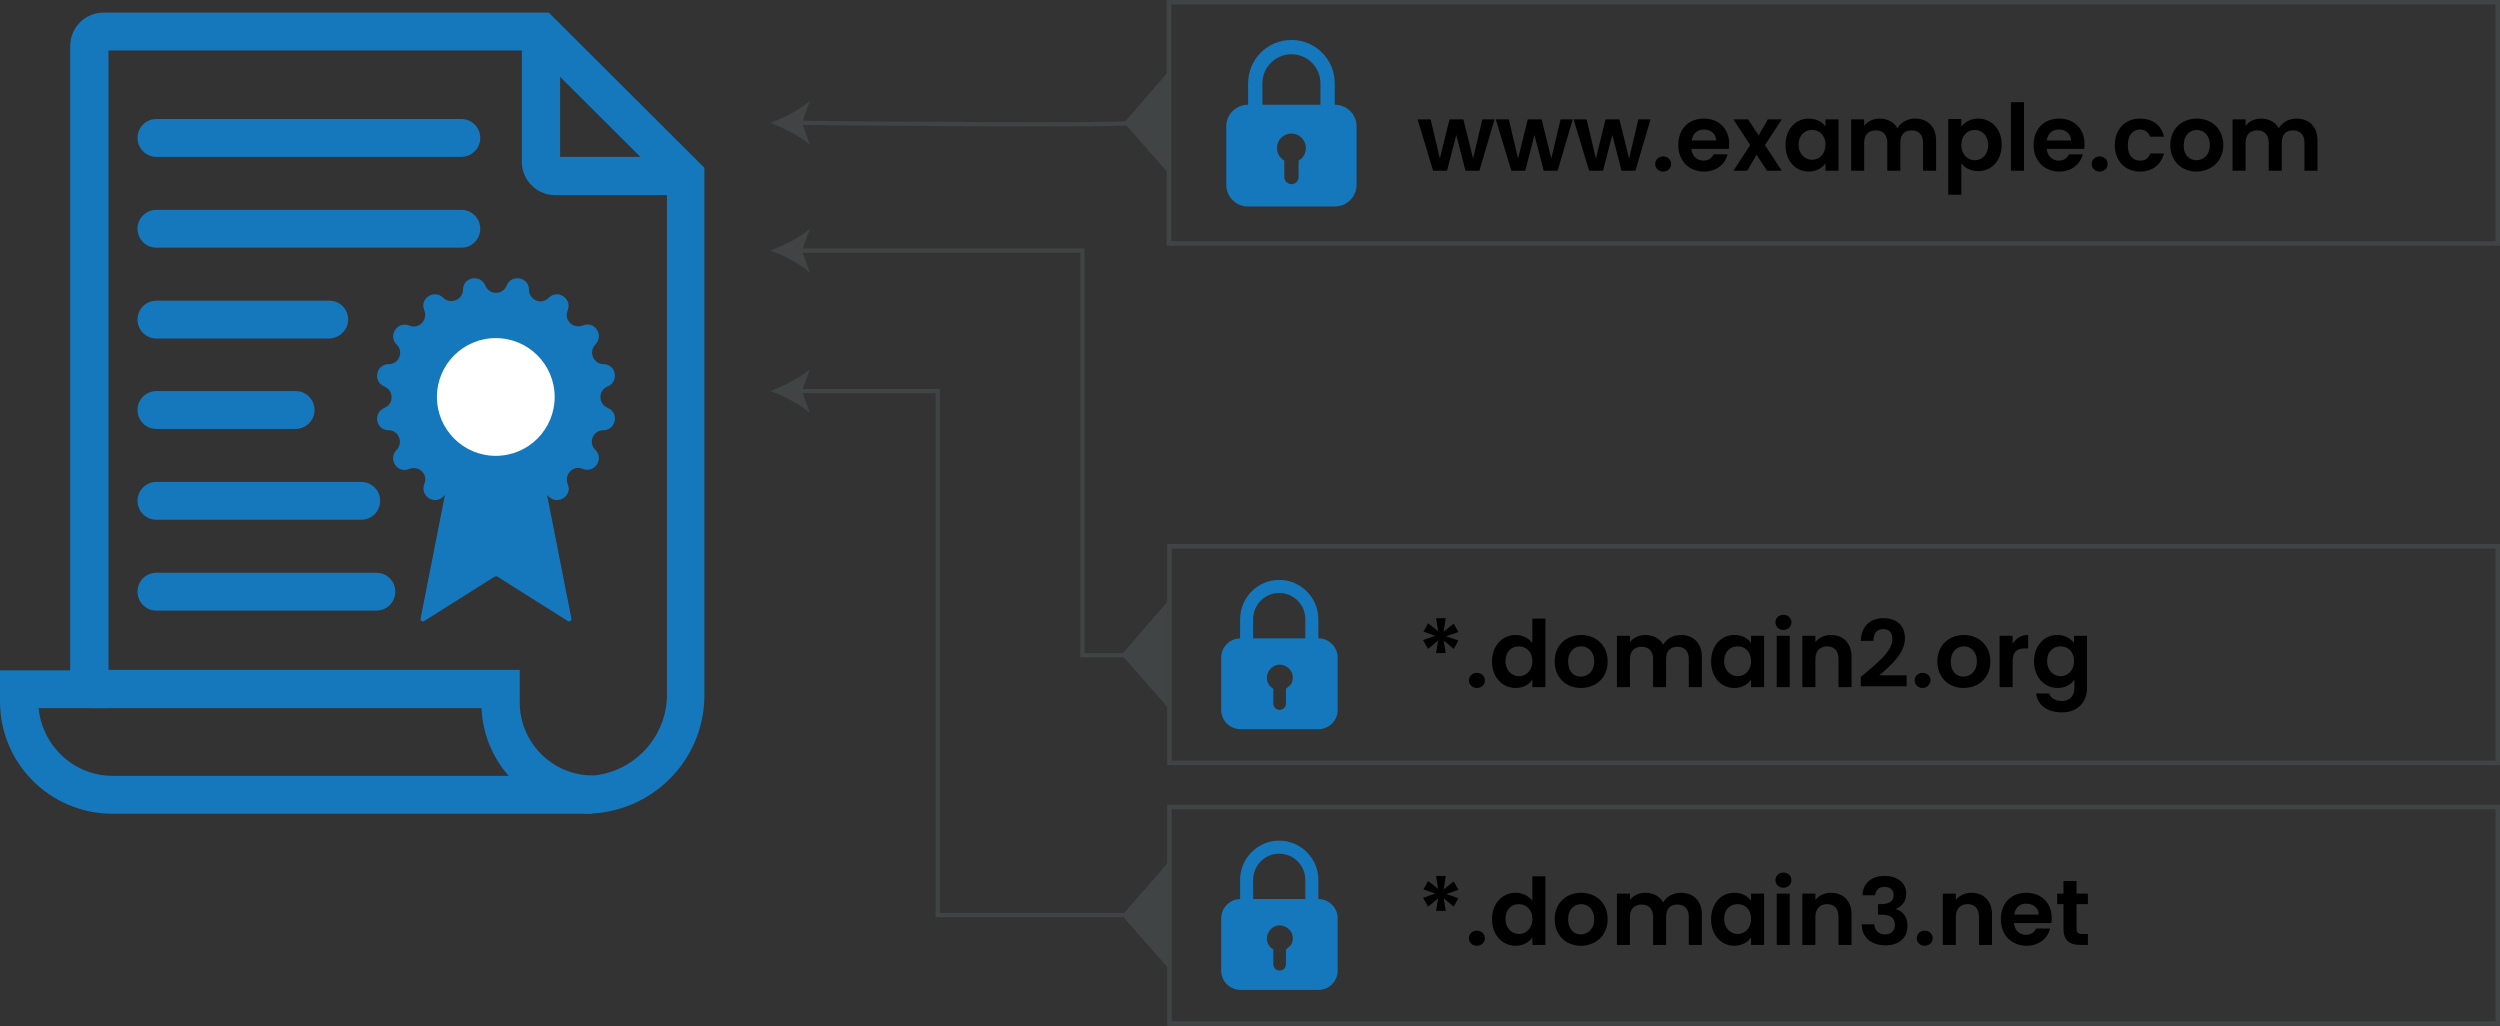 <?xml version="1.0" encoding="utf-8"?>
<!-- Generator: Adobe Illustrator 28.1.0, SVG Export Plug-In . SVG Version: 6.00 Build 0)  -->
<svg version="1.1" id="Layer_1" xmlns="http://www.w3.org/2000/svg" xmlns:xlink="http://www.w3.org/1999/xlink" x="0px" y="0px"
	 width="594.5px" height="244px" viewBox="0 0 594.5 244" style="enable-background:new 0 0 594.5 244;" xml:space="preserve">
<rect x="0" y="0" width="594.5" height="244" fill="#333333" stroke="none"/>
<style type="text/css">
	.st0{fill:#414444;}
	.st1{fill:none;stroke:#414444;stroke-width:1.09;stroke-miterlimit:10;}
	.st2{fill:#1578BC;}
	.st3{fill:none;stroke:#414444;stroke-miterlimit:10;}
	.st4{fill:#FFFFFF;}
</style>
<polyline class="st0" points="278.2,41.6 267.3,29.2 278.2,16.6 "/>
<rect x="278" y="0.5" class="st1" width="316" height="57.4"/>
<g>
	<path class="st2" d="M307.1,9.5c-5.7,0-10.3,4.6-10.3,10.3v5.8h3.4v-5.8c0-3.8,3.1-6.9,6.9-6.9s6.9,3.1,6.9,6.9v6.7h3.4v-6.7
		C317.4,14.1,312.8,9.5,307.1,9.5L307.1,9.5z"/>
	<path class="st2" d="M317.4,24.9h-20.6c-2.9,0-5.2,2.3-5.2,5.2v13.8c0,2.9,2.3,5.2,5.2,5.2h20.6c2.9,0,5.2-2.3,5.2-5.2V30.1
		C322.6,27.2,320.3,24.9,317.4,24.9z M308.8,38.2v3.9c0,1-0.8,1.7-1.7,1.7s-1.7-0.8-1.7-1.7v-3.9c-1.7-1-2.2-3.1-1.3-4.7
		c1-1.7,3.1-2.2,4.7-1.3c1.7,1,2.2,3.1,1.3,4.7C309.8,37.5,309.3,37.9,308.8,38.2L308.8,38.2z"/>
</g>
<polyline class="st0" points="277.7,230.1 266.8,217.7 277.8,205.1 "/>
<rect x="278.1" y="129.9" class="st1" width="315.9" height="51.5"/>
<g>
	<path class="st2" d="M304.2,137.9c-5.1,0-9.3,4.2-9.3,9.3v5.2h3.1v-5.2c0-3.4,2.8-6.2,6.2-6.2s6.2,2.8,6.2,6.2v6h3.1v-6
		C313.5,142.1,309.3,137.9,304.2,137.9L304.2,137.9z"/>
	<path class="st2" d="M313.5,151.8H295c-2.6,0-4.6,2.1-4.6,4.6v12.4c0,2.6,2.1,4.6,4.6,4.6h18.5c2.6,0,4.6-2.1,4.6-4.6v-12.4
		C318.1,153.9,316.1,151.8,313.5,151.8z M305.8,163.8v3.5c0,0.9-0.7,1.5-1.5,1.5c-0.9,0-1.5-0.7-1.5-1.5v-3.5
		c-1.5-0.9-2-2.7-1.1-4.2c0.9-1.5,2.7-2,4.2-1.1c1.5,0.9,2,2.7,1.1,4.2C306.6,163.1,306.2,163.5,305.8,163.8L305.8,163.8z"/>
</g>
<polyline class="st0" points="277.6,168.1 266.7,155.7 277.6,143.1 "/>
<rect x="278.1" y="191.9" class="st1" width="315.9" height="51.5"/>
<g>
	<path class="st2" d="M304.2,199.9c-5.1,0-9.3,4.2-9.3,9.3v5.2h3.1v-5.2c0-3.4,2.8-6.2,6.2-6.2s6.2,2.8,6.2,6.2v6h3.1v-6
		C313.5,204.1,309.3,199.9,304.2,199.9L304.2,199.9z"/>
	<path class="st2" d="M313.5,213.8H295c-2.6,0-4.6,2.1-4.6,4.6v12.4c0,2.6,2.1,4.6,4.6,4.6h18.5c2.6,0,4.6-2.1,4.6-4.6v-12.4
		C318.1,215.9,316.1,213.8,313.5,213.8z M305.8,225.8v3.5c0,0.9-0.7,1.5-1.5,1.5c-0.9,0-1.5-0.7-1.5-1.5v-3.5
		c-1.5-0.9-2-2.7-1.1-4.2c0.9-1.5,2.7-2,4.2-1.1c1.5,0.9,2,2.7,1.1,4.2C306.6,225.1,306.2,225.5,305.8,225.8L305.8,225.8z"/>
</g>
<g>
	<path class="st3" d="M269.3,29.2c-2.5,0.7-62.9,0.2-79.5,0"/>
	<path class="st0" d="M183.2,29.2c3.1-1.1,7-3.1,9.4-5.2l-1.9,5.2l1.9,5.2C190.2,32.4,186.3,30.4,183.2,29.2L183.2,29.2L183.2,29.2z
		"/>
</g>
<g>
	<polyline class="st3" points="189.8,59.6 257.4,59.6 257.4,155.8 269.3,155.8 	"/>
	<path class="st0" d="M192.6,54.4l-1.9,5.2l1.9,5.2c-2.4-2.1-6.3-4.1-9.4-5.2C186.3,58.4,190.2,56.5,192.6,54.4z"/>
</g>
<g>
	<polyline class="st3" points="189.8,93 223,93 223,217.6 268.5,217.6 	"/>
	<path class="st0" d="M192.6,87.8l-1.9,5.2l1.9,5.2c-2.4-2.1-6.3-4.1-9.4-5.2C186.3,91.8,190.2,89.9,192.6,87.8z"/>
</g>
<g>
	<g>
		<path class="st2" d="M139.2,193.5H26.7C12,193.5,0,181.6,0,166.8v-7.4h16.7V10.9c0-4.3,3.5-7.9,7.9-7.9h105.9l37,36.9v125.3
			C167.6,180.8,154.9,193.5,139.2,193.5z M9.2,168.5c0.9,8.9,8.4,16,17.6,16h112.5c10.6,0,19.3-8.7,19.3-19.3V43.6l-31.7-31.6H25.8
			v156.4H9.2L9.2,168.5L9.2,168.5z"/>
	</g>
	<g>
		<path class="st2" d="M162.8,46.4H132c-4.3,0-7.9-3.5-7.9-7.9V7.8h9.1v29.5h29.5L162.8,46.4L162.8,46.4z"/>
	</g>
	<g>
		<path class="st2" d="M109.7,37.3H37.2c-2.5,0-4.5-2-4.5-4.5c0-2.5,2-4.5,4.5-4.5h72.5c2.5,0,4.5,2,4.5,4.5S112.2,37.3,109.7,37.3z
			"/>
	</g>
	<g>
		<path class="st2" d="M109.7,58.9H37.2c-2.5,0-4.5-2-4.5-4.5s2-4.5,4.5-4.5h72.5c2.5,0,4.5,2,4.5,4.5S112.2,58.9,109.7,58.9z"/>
	</g>
	<g>
		<path class="st2" d="M78.2,80.5H37.2c-2.5,0-4.5-2-4.5-4.5s2-4.5,4.5-4.5h41.1c2.5,0,4.5,2,4.5,4.5C82.8,78.4,80.7,80.5,78.2,80.5
			z"/>
	</g>
	<g>
		<path class="st2" d="M70.2,102H37.2c-2.5,0-4.5-2-4.5-4.5s2-4.5,4.5-4.5h33.1c2.5,0,4.5,2,4.5,4.5S72.8,102,70.2,102z"/>
	</g>
	<g>
		<path class="st2" d="M85.9,123.6H37.2c-2.5,0-4.5-2-4.5-4.5s2-4.5,4.5-4.5h48.7c2.5,0,4.5,2,4.5,4.5
			C90.4,121.6,88.4,123.6,85.9,123.6z"/>
	</g>
	<g>
		<path class="st2" d="M89.5,145.2H37.2c-2.5,0-4.5-2-4.5-4.5c0-2.5,2-4.5,4.5-4.5h52.3c2.5,0,4.5,2,4.5,4.5S92,145.2,89.5,145.2z"
			/>
	</g>
	<g>
		<path class="st2" d="M140.8,193.5c-14.1,0-25.7-11.1-26.3-25.1h-93v-9.1h102.1v7.8c0,9.5,7.8,17.3,17.3,17.3L140.8,193.5
			L140.8,193.5z"/>
	</g>
	<g>
		<path class="st2" d="M129.8,116.2l6.1,31c0,0.5-0.7,0.8-1,0.4l-16.5-10.4c-0.2-0.2-0.6-0.2-0.9,0L101,147.6c-0.4,0.4-1,0.1-1-0.4
			l6.1-31"/>
	</g>
	<g>
		<path class="st2" d="M120.5,67.9L120.5,67.9c1.1-2.8,5.3-2,5.3,1l0,0c0,2.5,3,3.7,4.7,1.9l0,0c2.1-2.1,5.6,0.2,4.5,3l0,0
			c-1,2.3,1.3,4.5,3.6,3.6l0,0c2.8-1.2,5.1,2.3,3,4.5l0,0c-1.7,1.7-0.5,4.7,1.9,4.7l0,0c3,0,3.8,4.1,1,5.3l0,0
			c-2.3,0.9-2.3,4.1,0,5.1l0,0c2.8,1.1,2,5.3-1,5.3l0,0c-2.5,0-3.7,3-1.9,4.7l0,0c2.1,2.1-0.2,5.6-3,4.5l0,0c-2.3-1-4.5,1.3-3.6,3.6
			l0,0c1.2,2.8-2.3,5.1-4.5,3l0,0c-1.7-1.7-4.7-0.5-4.7,1.9l0,0c0,3-4.1,3.8-5.3,1l0,0c-0.9-2.3-4.1-2.3-5.1,0l0,0
			c-1.1,2.8-5.3,2-5.3-1l0,0c0-2.5-3-3.7-4.7-1.9l0,0c-2.1,2.1-5.6-0.2-4.5-3l0,0c1-2.3-1.3-4.5-3.6-3.6l0,0c-2.8,1.2-5.1-2.3-3-4.5
			l0,0c1.7-1.7,0.5-4.7-1.9-4.7l0,0c-3,0-3.8-4.1-1-5.3l0,0c2.3-0.9,2.3-4.1,0-5.1l0,0c-2.8-1.1-2-5.3,1-5.3l0,0
			c2.5,0,3.7-3,1.9-4.7l0,0c-2.1-2.1,0.2-5.6,3-4.5l0,0c2.3,1,4.5-1.3,3.6-3.6l0,0c-1.2-2.8,2.3-5.1,4.5-3l0,0
			c1.7,1.7,4.7,0.5,4.7-1.9l0,0c0-3,4.1-3.8,5.3-1l0,0C116.3,70.2,119.6,70.2,120.5,67.9z"/>
	</g>
</g>
<g>
	<circle class="st4" cx="117.9" cy="94.4" r="14"/>
</g>
<g>
	<path d="M337.1,28.4h3.1l2.2,9.3l2.3-9.3h3.3l2.3,9.3l2.2-9.3h2.9l-3.6,12.2h-3.3l-2.2-8.5l-2.2,8.5h-3.3L337.1,28.4z"/>
	<path d="M355.7,28.4h3.1l2.2,9.3l2.3-9.3h3.3l2.3,9.3l2.2-9.3h2.9l-3.6,12.2h-3.3l-2.2-8.5l-2.2,8.5h-3.3L355.7,28.4z"/>
	<path d="M374.2,28.4h3.1l2.2,9.3l2.3-9.3h3.3l2.3,9.3l2.2-9.3h2.9l-3.6,12.2h-3.3l-2.2-8.5l-2.2,8.5h-3.3L374.2,28.4z"/>
	<path d="M395.5,40.8c-1.1,0-1.9-0.8-1.9-1.8c0-1,0.8-1.8,1.9-1.8c1.1,0,1.9,0.8,1.9,1.8C397.4,40,396.6,40.8,395.5,40.8z"/>
	<path d="M405.2,40.8c-3.5,0-6.1-2.5-6.1-6.3c0-3.9,2.5-6.3,6.1-6.3c3.5,0,6,2.4,6,6c0,0.4,0,0.8-0.1,1.2h-8.9
		c0.2,1.8,1.4,2.8,2.9,2.8c1.3,0,2-0.7,2.4-1.5h3.3C410.3,39,408.2,40.8,405.2,40.8z M402.3,33.4h5.8c0-1.6-1.3-2.6-2.9-2.6
		C403.7,30.8,402.5,31.7,402.3,33.4z"/>
	<path d="M417.7,36.8l-2.2,3.8h-3.3l4-6.1l-4-6.1h3.5l2.5,3.8l2.2-3.8h3.3l-4,6.1l4,6.1h-3.5L417.7,36.8z"/>
	<path d="M430.1,28.2c2,0,3.3,0.9,4,1.9v-1.7h3.1v12.2h-3.1v-1.8c-0.7,1.1-2.1,2-4,2c-3.1,0-5.5-2.5-5.5-6.3S427,28.2,430.1,28.2z
		 M430.9,30.9c-1.7,0-3.2,1.2-3.2,3.5s1.6,3.6,3.2,3.6c1.7,0,3.2-1.3,3.2-3.6S432.6,30.9,430.9,30.9z"/>
	<path d="M457.3,33.9c0-1.9-1.1-2.9-2.7-2.9c-1.7,0-2.7,1-2.7,2.9v6.7h-3.1v-6.7c0-1.9-1.1-2.9-2.7-2.9c-1.7,0-2.8,1-2.8,2.9v6.7
		h-3.1V28.4h3.1v1.5c0.8-1,2.1-1.7,3.6-1.7c1.9,0,3.5,0.8,4.3,2.3c0.8-1.4,2.4-2.3,4.2-2.3c2.9,0,5,1.8,5,5.2v7.2h-3.1V33.9z"/>
	<path d="M470.4,28.2c3.1,0,5.6,2.4,5.6,6.2s-2.4,6.3-5.6,6.3c-1.9,0-3.3-0.9-4-1.9v7.5h-3.1v-18h3.1v1.8
		C467.1,29.2,468.5,28.2,470.4,28.2z M469.6,30.9c-1.7,0-3.2,1.3-3.2,3.6s1.6,3.6,3.2,3.6c1.7,0,3.2-1.3,3.2-3.6
		S471.3,30.9,469.6,30.9z"/>
	<path d="M478.2,24.3h3.1v16.3h-3.1V24.3z"/>
	<path d="M489.7,40.8c-3.5,0-6.1-2.5-6.1-6.3c0-3.9,2.5-6.3,6.1-6.3c3.5,0,6,2.4,6,6c0,0.4,0,0.8-0.1,1.2h-8.9
		c0.2,1.8,1.4,2.8,2.9,2.8c1.3,0,2-0.7,2.4-1.5h3.3C494.7,39,492.7,40.8,489.7,40.8z M486.7,33.4h5.8c0-1.6-1.3-2.6-2.9-2.6
		C488.1,30.8,487,31.7,486.7,33.4z"/>
	<path d="M499.3,40.8c-1.1,0-1.9-0.8-1.9-1.8c0-1,0.8-1.8,1.9-1.8c1.1,0,1.9,0.8,1.9,1.8C501.2,40,500.4,40.8,499.3,40.8z"/>
	<path d="M508.9,28.2c3,0,5.1,1.6,5.7,4.3h-3.3c-0.4-1-1.2-1.7-2.4-1.7c-1.7,0-2.9,1.3-2.9,3.7c0,2.4,1.1,3.7,2.9,3.7
		c1.3,0,2.1-0.6,2.4-1.7h3.3c-0.7,2.6-2.7,4.3-5.7,4.3c-3.5,0-6-2.5-6-6.3C502.9,30.7,505.4,28.2,508.9,28.2z"/>
	<path d="M522.3,40.8c-3.5,0-6.2-2.5-6.2-6.3c0-3.9,2.8-6.3,6.3-6.3s6.3,2.4,6.3,6.3C528.7,38.3,525.8,40.8,522.3,40.8z M522.3,38.1
		c1.6,0,3.2-1.2,3.2-3.6c0-2.4-1.5-3.6-3.1-3.6c-1.6,0-3.1,1.2-3.1,3.6C519.2,36.9,520.7,38.1,522.3,38.1z"/>
	<path d="M548,33.9c0-1.9-1.1-2.9-2.7-2.9c-1.7,0-2.7,1-2.7,2.9v6.7h-3.1v-6.7c0-1.9-1.1-2.9-2.7-2.9c-1.7,0-2.8,1-2.8,2.9v6.7h-3.1
		V28.4h3.1v1.5c0.8-1,2.1-1.7,3.6-1.7c1.9,0,3.5,0.8,4.3,2.3c0.8-1.4,2.4-2.3,4.2-2.3c2.9,0,5,1.8,5,5.2v7.2H548V33.9z"/>
</g>
<g>
	<path d="M343.3,150.2l2.4-1.9l1.1,2l-2.9,1l2.9,1l-1.1,2l-2.4-2l0.5,3h-2.3l0.5-3l-2.4,2l-1.2-2.1l2.9-1l-2.8-1l1.1-2l2.4,1.9
		l-0.5-3.1h2.3L343.3,150.2z"/>
	<path d="M351.2,163.6c-1.1,0-1.9-0.8-1.9-1.8c0-1,0.8-1.8,1.9-1.8c1.1,0,1.9,0.8,1.9,1.8C353.1,162.8,352.3,163.6,351.2,163.6z"/>
	<path d="M360.4,151c1.6,0,3.1,0.7,4,1.9v-5.8h3.1v16.3h-3.1v-1.8c-0.7,1.1-2.1,2-4,2c-3.1,0-5.6-2.5-5.6-6.3S357.3,151,360.4,151z
		 M361.2,153.7c-1.7,0-3.2,1.2-3.2,3.5s1.6,3.6,3.2,3.6c1.7,0,3.2-1.3,3.2-3.6S362.8,153.7,361.2,153.7z"/>
	<path d="M375.9,163.6c-3.5,0-6.2-2.5-6.2-6.3c0-3.9,2.8-6.3,6.3-6.3s6.3,2.4,6.3,6.3C382.3,161.2,379.5,163.6,375.9,163.6z
		 M375.9,160.9c1.6,0,3.2-1.2,3.2-3.6c0-2.4-1.5-3.6-3.1-3.6c-1.6,0-3.1,1.2-3.1,3.6C372.9,159.8,374.3,160.9,375.9,160.9z"/>
	<path d="M401.6,156.7c0-1.9-1.1-2.9-2.7-2.9c-1.7,0-2.7,1-2.7,2.9v6.7h-3.1v-6.7c0-1.9-1.1-2.9-2.7-2.9c-1.7,0-2.8,1-2.8,2.9v6.7
		h-3.1v-12.2h3.1v1.5c0.8-1,2.1-1.7,3.6-1.7c1.9,0,3.5,0.8,4.3,2.3c0.8-1.4,2.4-2.3,4.2-2.3c2.9,0,5,1.8,5,5.2v7.2h-3.1V156.7z"/>
	<path d="M412.4,151c2,0,3.3,0.9,4,1.9v-1.7h3.1v12.2h-3.1v-1.8c-0.7,1.1-2.1,2-4,2c-3.1,0-5.5-2.5-5.5-6.3S409.3,151,412.4,151z
		 M413.2,153.7c-1.7,0-3.2,1.2-3.2,3.5s1.6,3.6,3.2,3.6c1.7,0,3.2-1.3,3.2-3.6S414.9,153.7,413.2,153.7z"/>
	<path d="M422.2,148c0-1,0.8-1.8,1.9-1.8c1.1,0,1.9,0.8,1.9,1.8c0,1-0.8,1.8-1.9,1.8C423,149.8,422.2,149,422.2,148z M422.5,151.2
		h3.1v12.2h-3.1V151.2z"/>
	<path d="M437.2,156.7c0-2-1.1-3-2.7-3c-1.7,0-2.8,1.1-2.8,3v6.7h-3.1v-12.2h3.1v1.5c0.8-1,2.1-1.7,3.7-1.7c2.8,0,4.9,1.8,4.9,5.2
		v7.2h-3.1V156.7z"/>
	<path d="M442.6,160.9c3.6-3.1,7.4-5.9,7.4-8.9c0-1.4-0.6-2.4-2.2-2.4c-1.5,0-2.3,1.1-2.3,2.8h-3c0.1-3.7,2.5-5.4,5.3-5.4
		c3.5,0,5.2,2,5.2,4.8c0,3.7-3.6,6.6-6.1,8.8h6.5v2.6h-10.9V160.9z"/>
	<path d="M457.2,163.6c-1.1,0-1.9-0.8-1.9-1.8c0-1,0.8-1.8,1.9-1.8c1.1,0,1.9,0.8,1.9,1.8C459,162.8,458.2,163.6,457.2,163.6z"/>
	<path d="M466.9,163.6c-3.5,0-6.2-2.5-6.2-6.3c0-3.9,2.8-6.3,6.3-6.3s6.3,2.4,6.3,6.3C473.3,161.2,470.5,163.6,466.9,163.6z
		 M466.9,160.9c1.6,0,3.2-1.2,3.2-3.6c0-2.4-1.5-3.6-3.1-3.6c-1.6,0-3.1,1.2-3.1,3.6C463.9,159.8,465.3,160.9,466.9,160.9z"/>
	<path d="M478.6,163.4h-3.1v-12.2h3.1v1.9c0.8-1.3,2-2.1,3.7-2.1v3.2h-0.8c-1.8,0-2.9,0.7-2.9,3.1V163.4z"/>
	<path d="M489.2,151c1.9,0,3.3,0.9,4,1.9v-1.7h3.1v12.3c0,3.3-2,5.9-6,5.9c-3.4,0-5.8-1.7-6.1-4.5h3.1c0.3,1.1,1.5,1.8,3,1.8
		c1.7,0,3-1,3-3.2v-1.9c-0.7,1.1-2.1,2-4,2c-3.1,0-5.6-2.5-5.6-6.3S486.1,151,489.2,151z M490,153.7c-1.7,0-3.2,1.2-3.2,3.5
		s1.6,3.6,3.2,3.6c1.7,0,3.2-1.3,3.2-3.6S491.7,153.7,490,153.7z"/>
</g>
<g>
	<path d="M343.3,211.5l2.4-1.9l1.1,2l-2.9,1l2.9,1l-1.1,2l-2.4-2l0.5,3h-2.3l0.5-3l-2.4,2l-1.2-2.1l2.9-1l-2.8-1l1.1-2l2.4,1.9
		l-0.5-3.1h2.3L343.3,211.5z"/>
	<path d="M351.2,224.9c-1.1,0-1.9-0.8-1.9-1.8c0-1,0.8-1.8,1.9-1.8c1.1,0,1.9,0.8,1.9,1.8C353.1,224.1,352.3,224.9,351.2,224.9z"/>
	<path d="M360.4,212.3c1.6,0,3.1,0.7,4,1.9v-5.8h3.1v16.3h-3.1v-1.8c-0.7,1.1-2.1,2-4,2c-3.1,0-5.6-2.5-5.6-6.3
		S357.3,212.3,360.4,212.3z M361.2,215c-1.7,0-3.2,1.2-3.2,3.5s1.6,3.6,3.2,3.6c1.7,0,3.2-1.3,3.2-3.6S362.8,215,361.2,215z"/>
	<path d="M375.9,224.9c-3.5,0-6.2-2.5-6.2-6.3c0-3.9,2.8-6.3,6.3-6.3s6.3,2.4,6.3,6.3C382.3,222.4,379.5,224.9,375.9,224.9z
		 M375.9,222.2c1.6,0,3.2-1.2,3.2-3.6c0-2.4-1.5-3.6-3.1-3.6c-1.6,0-3.1,1.2-3.1,3.6C372.9,221,374.3,222.2,375.9,222.2z"/>
	<path d="M401.6,218c0-1.9-1.1-2.9-2.7-2.9c-1.7,0-2.7,1-2.7,2.9v6.7h-3.1V218c0-1.9-1.1-2.9-2.7-2.9c-1.7,0-2.8,1-2.8,2.9v6.7h-3.1
		v-12.2h3.1v1.5c0.8-1,2.1-1.7,3.6-1.7c1.9,0,3.5,0.8,4.3,2.3c0.8-1.4,2.4-2.3,4.2-2.3c2.9,0,5,1.8,5,5.2v7.2h-3.1V218z"/>
	<path d="M412.4,212.3c2,0,3.3,0.9,4,1.9v-1.7h3.1v12.2h-3.1v-1.8c-0.7,1.1-2.1,2-4,2c-3.1,0-5.5-2.5-5.5-6.3
		S409.3,212.3,412.4,212.3z M413.2,215c-1.7,0-3.2,1.2-3.2,3.5s1.6,3.6,3.2,3.6c1.7,0,3.2-1.3,3.2-3.6S414.9,215,413.2,215z"/>
	<path d="M422.2,209.3c0-1,0.8-1.8,1.9-1.8c1.1,0,1.9,0.8,1.9,1.8c0,1-0.8,1.8-1.9,1.8C423,211.1,422.2,210.3,422.2,209.3z
		 M422.5,212.5h3.1v12.2h-3.1V212.5z"/>
	<path d="M437.2,218c0-2-1.1-3-2.7-3c-1.7,0-2.8,1.1-2.8,3v6.7h-3.1v-12.2h3.1v1.5c0.8-1,2.1-1.7,3.7-1.7c2.8,0,4.9,1.8,4.9,5.2v7.2
		h-3.1V218z"/>
	<path d="M448.2,208.3c3.3,0,5.1,1.9,5.1,4.2c0,2-1.3,3.2-2.4,3.6v0.1c1.6,0.5,2.7,1.8,2.7,4c0,2.6-1.8,4.6-5.2,4.6
		c-3.2,0-5.6-1.6-5.7-5h3c0.1,1.4,1,2.4,2.6,2.4c1.5,0,2.3-1,2.3-2.2c0-1.8-1.1-2.5-3.4-2.5h-0.6V215h0.6c1.8,0,3.1-0.5,3.1-2.1
		c0-1.3-0.8-2-2.2-2c-1.5,0-2.1,1-2.2,2h-3C443,209.9,445.1,208.3,448.2,208.3z"/>
	<path d="M457.7,224.9c-1.1,0-1.9-0.8-1.9-1.8c0-1,0.8-1.8,1.9-1.8c1.1,0,1.9,0.8,1.9,1.8C459.6,224.1,458.8,224.9,457.7,224.9z"/>
	<path d="M470.6,218c0-2-1.1-3-2.7-3c-1.7,0-2.8,1.1-2.8,3v6.7h-3.1v-12.2h3.1v1.5c0.8-1,2.1-1.7,3.7-1.7c2.8,0,4.9,1.8,4.9,5.2v7.2
		h-3.1V218z"/>
	<path d="M481.9,224.9c-3.5,0-6.1-2.5-6.1-6.3c0-3.9,2.5-6.3,6.1-6.3c3.5,0,6,2.4,6,6c0,0.4,0,0.8-0.1,1.2h-8.9
		c0.2,1.8,1.4,2.8,2.9,2.8c1.3,0,2-0.7,2.4-1.5h3.3C487,223.1,484.9,224.9,481.9,224.9z M479,217.5h5.8c0-1.6-1.3-2.6-2.9-2.6
		C480.4,214.8,479.2,215.8,479,217.5z"/>
	<path d="M490.7,215h-1.5v-2.5h1.5v-3h3.1v3h2.7v2.5h-2.7v5.9c0,0.8,0.3,1.2,1.3,1.2h1.4v2.6h-1.9c-2.3,0-3.9-1-3.9-3.8V215z"/>
</g>
</svg>
